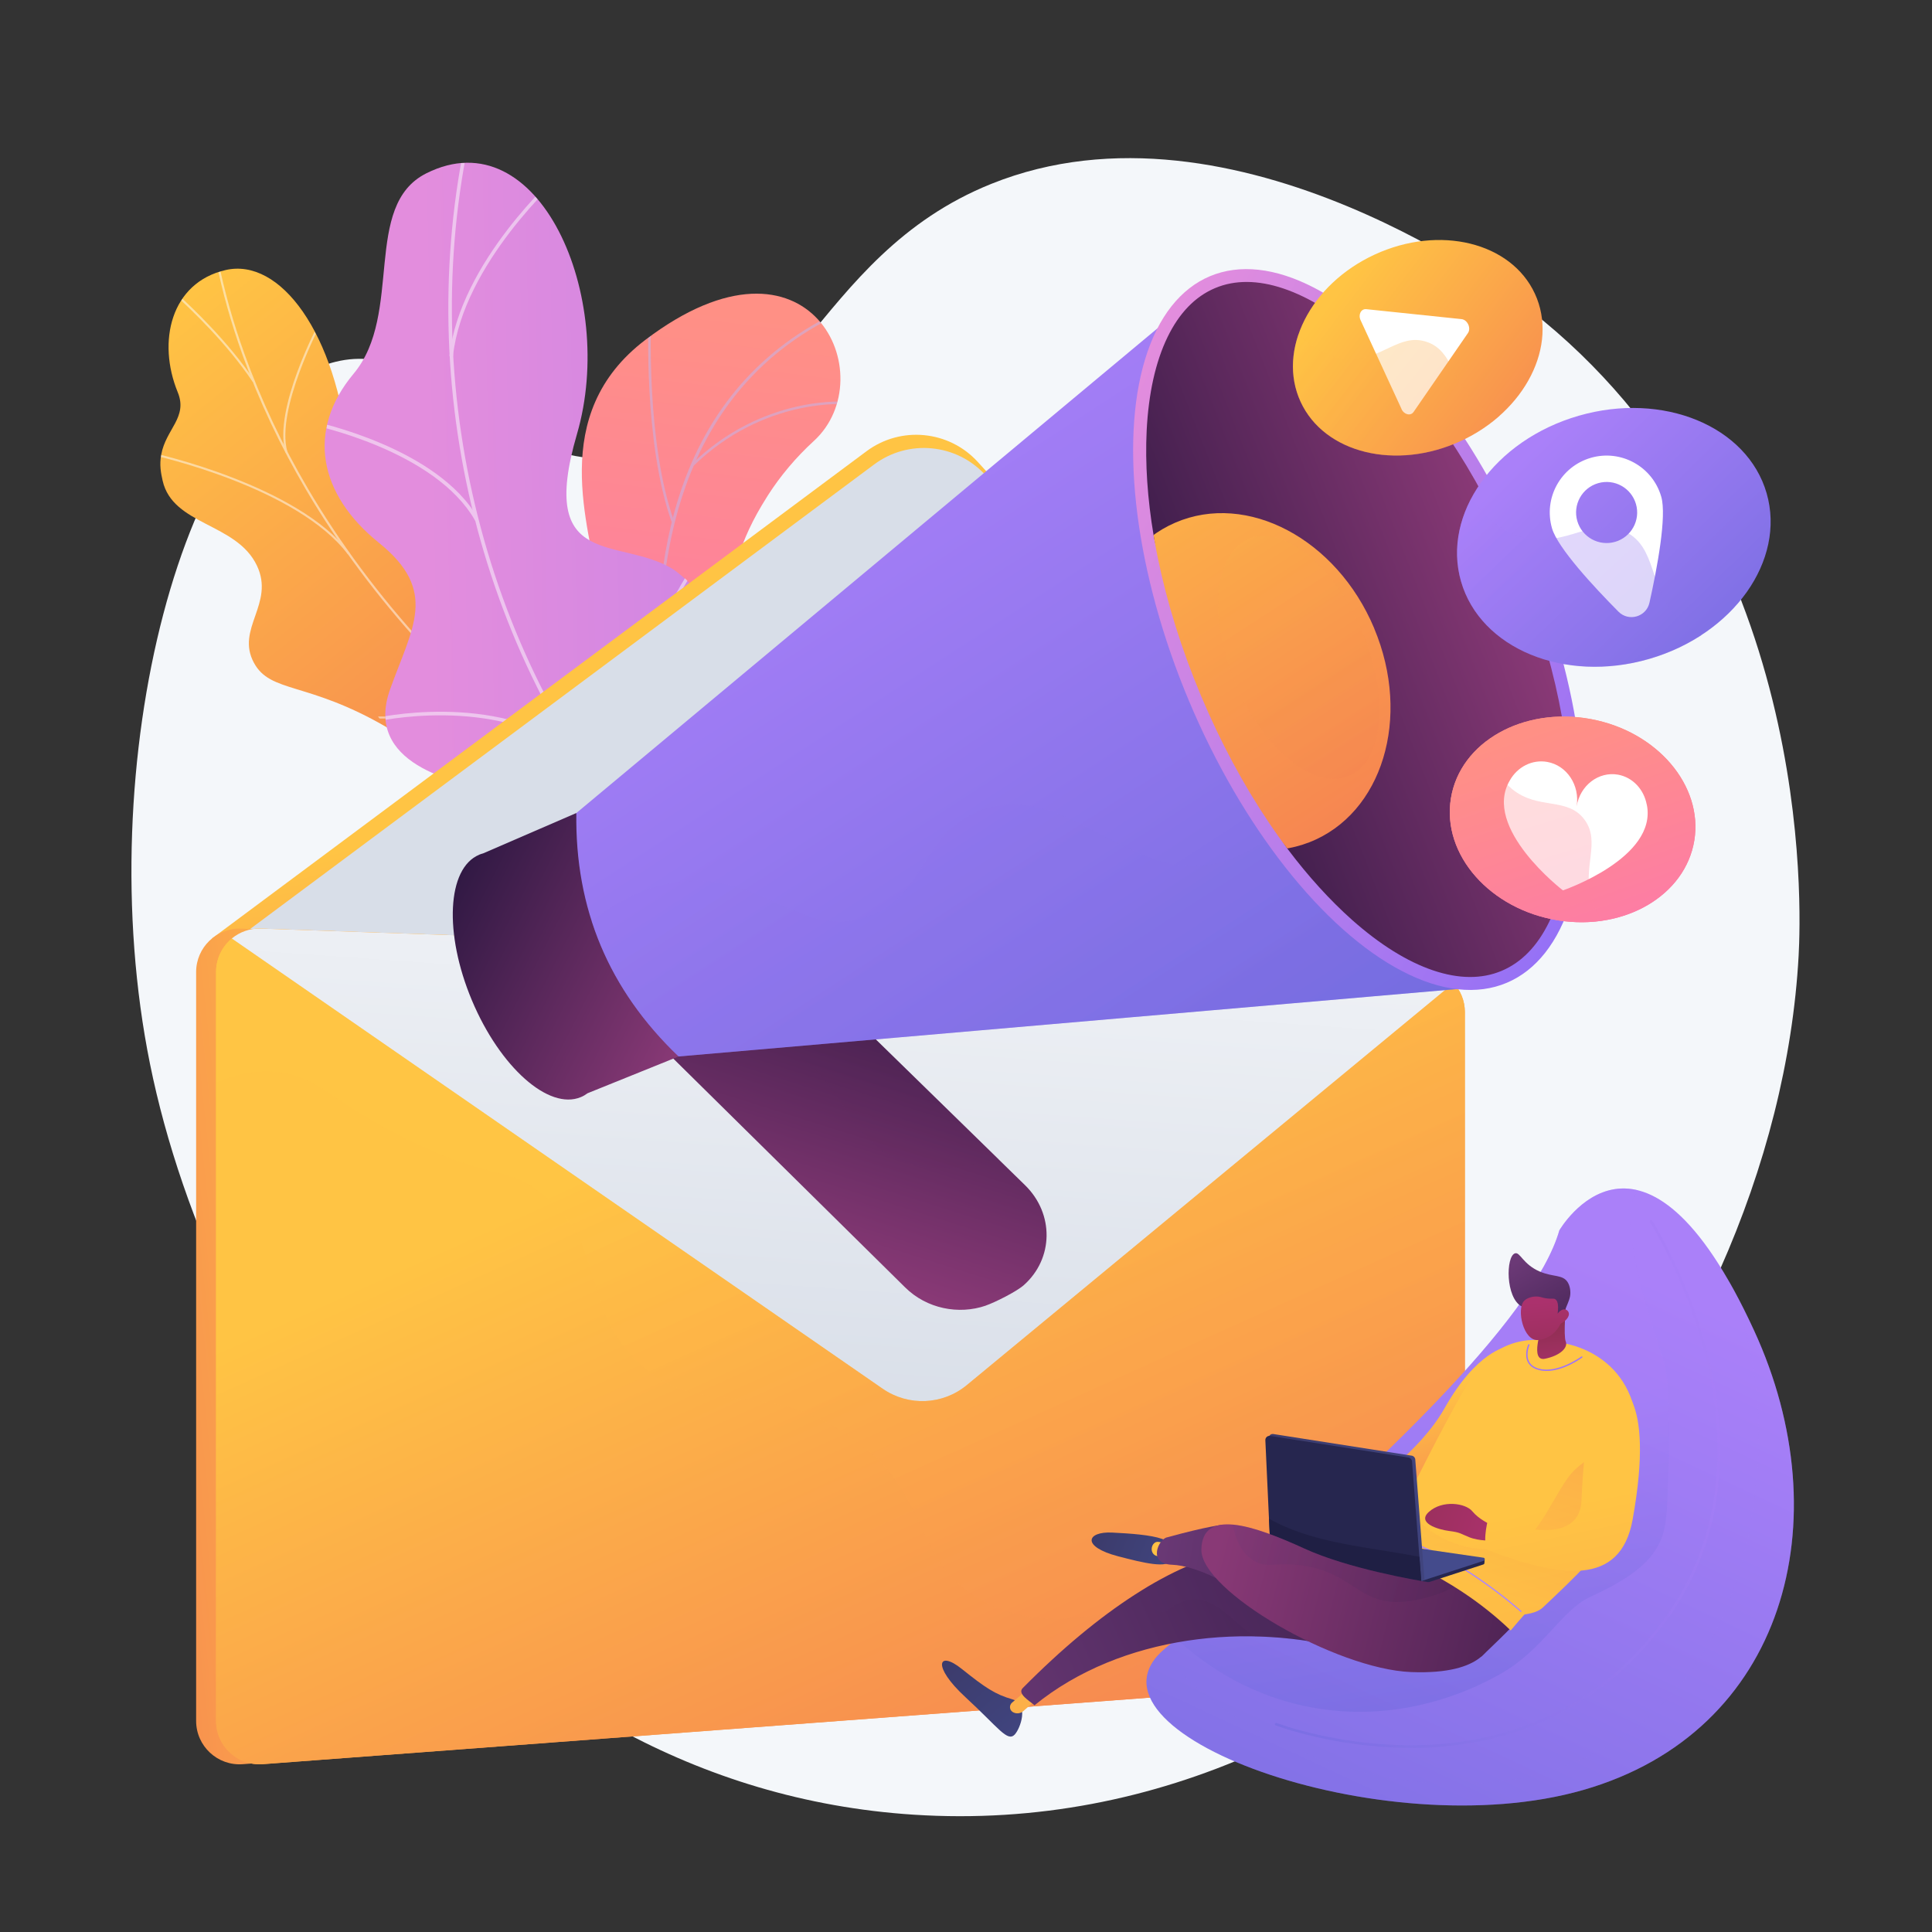 <svg xmlns="http://www.w3.org/2000/svg" xmlns:xlink="http://www.w3.org/1999/xlink" viewBox="0 0 350 350"><rect x="0" y="0" width="350" height="350" fill="#333333" stroke="none"/><defs><style>      .cls-1 {        fill: url(#linear-gradient-38);      }      .cls-1, .cls-2, .cls-3, .cls-4, .cls-5, .cls-6, .cls-7, .cls-8, .cls-9, .cls-10, .cls-11, .cls-12, .cls-13, .cls-14, .cls-15, .cls-16, .cls-17, .cls-18, .cls-19, .cls-20, .cls-21, .cls-22, .cls-23, .cls-24, .cls-25, .cls-26, .cls-27, .cls-28, .cls-29, .cls-30, .cls-31, .cls-32, .cls-33, .cls-34, .cls-35, .cls-36, .cls-37, .cls-38, .cls-39, .cls-40, .cls-41, .cls-42, .cls-43, .cls-44, .cls-45, .cls-46, .cls-47, .cls-48, .cls-49, .cls-50, .cls-51, .cls-52, .cls-53, .cls-54, .cls-55, .cls-56, .cls-57, .cls-58, .cls-59, .cls-60 {        stroke-width: 0px;      }      .cls-2 {        fill: #9f73f8;      }      .cls-3 {        fill: url(#linear-gradient-17);      }      .cls-4 {        fill: url(#linear-gradient-30);      }      .cls-4, .cls-10, .cls-61, .cls-22, .cls-62, .cls-41, .cls-57, .cls-63 {        mix-blend-mode: multiply;      }      .cls-4, .cls-10, .cls-22, .cls-62, .cls-57 {        opacity: .3;      }      .cls-5 {        fill: url(#linear-gradient-33);      }      .cls-6 {        fill: url(#linear-gradient);      }      .cls-7 {        fill: #d8dee8;      }      .cls-8 {        fill: #1f1f44;      }      .cls-9 {        fill: #fcfdfe;      }      .cls-10 {        fill: url(#linear-gradient-19);      }      .cls-11 {        fill: url(#linear-gradient-21);      }      .cls-12 {        fill: url(#linear-gradient-6);      }      .cls-61 {        opacity: .2;      }      .cls-13 {        fill: #f4f7fa;      }      .cls-64 {        clip-path: url(#clippath-2);      }      .cls-65 {        isolation: isolate;      }      .cls-14 {        fill: url(#linear-gradient-42);      }      .cls-15 {        fill: url(#linear-gradient-11);      }      .cls-16 {        fill: url(#linear-gradient-5);      }      .cls-17 {        fill: none;      }      .cls-18 {        fill: url(#linear-gradient-31);      }      .cls-19 {        fill: url(#linear-gradient-34);      }      .cls-66 {        clip-path: url(#clippath-1);      }      .cls-20 {        fill: url(#linear-gradient-41);      }      .cls-21 {        fill: #444b8c;      }      .cls-22 {        fill: url(#linear-gradient-12);      }      .cls-67 {        mix-blend-mode: soft-light;        opacity: .5;      }      .cls-23 {        fill: url(#linear-gradient-40);      }      .cls-24 {        fill: url(#linear-gradient-13);      }      .cls-25 {        fill: url(#linear-gradient-23);      }      .cls-26 {        fill: url(#linear-gradient-25);      }      .cls-27 {        fill: url(#linear-gradient-43);      }      .cls-28 {        fill: #beb8f2;      }      .cls-29 {        fill: url(#linear-gradient-16);      }      .cls-30 {        fill: url(#linear-gradient-22);      }      .cls-31 {        fill: url(#linear-gradient-35);      }      .cls-32 {        fill: url(#linear-gradient-32);      }      .cls-33 {        fill: url(#linear-gradient-20);      }      .cls-34 {        fill: url(#linear-gradient-14);      }      .cls-35 {        fill: url(#linear-gradient-2);      }      .cls-36 {        fill: #26264f;      }      .cls-37 {        fill: url(#linear-gradient-45);      }      .cls-38 {        fill: url(#linear-gradient-7);      }      .cls-39 {        fill: url(#linear-gradient-39);      }      .cls-40 {        fill: url(#linear-gradient-3);      }      .cls-68 {        clip-path: url(#clippath);      }      .cls-41 {        fill: url(#linear-gradient-10);        opacity: .37;      }      .cls-42 {        fill: url(#linear-gradient-9);      }      .cls-43 {        fill: url(#linear-gradient-27);      }      .cls-69 {        clip-path: url(#clippath-3);      }      .cls-44 {        fill: url(#linear-gradient-36);      }      .cls-45 {        fill: url(#linear-gradient-48);      }      .cls-46 {        fill: #ae87f9;      }      .cls-47 {        fill: url(#linear-gradient-8);      }      .cls-48 {        fill: url(#linear-gradient-47);      }      .cls-49 {        fill: url(#linear-gradient-24);      }      .cls-50 {        fill: url(#linear-gradient-26);      }      .cls-51 {        fill: url(#linear-gradient-18);      }      .cls-52 {        fill: #552d63;      }      .cls-53 {        fill: #fff;      }      .cls-54 {        fill: url(#linear-gradient-44);      }      .cls-55 {        fill: url(#linear-gradient-29);      }      .cls-56 {        fill: url(#linear-gradient-46);      }      .cls-57 {        fill: url(#linear-gradient-15);      }      .cls-58 {        fill: url(#linear-gradient-28);      }      .cls-59 {        fill: url(#linear-gradient-4);      }      .cls-63 {        opacity: .24;      }      .cls-60 {        fill: url(#linear-gradient-37);      }    </style><clipPath id="clippath"><path class="cls-17" d="M124.46,187.86l21.08-4.7s1.56-11.7-5.31-18.18c-14.01-13.22-1.45-24.57,3.1-30.11,6.86-8.35,9.26-18.71-3.86-20.06-13.12-1.35-5.06-23.02,7.96-34.91,12.75-11.64-.59-41.01-30.49-18.35-17.86,13.53-10.05,33.92-8.55,45.15,1.5,11.23-14.69,15.79-6.08,28.01,7.35,10.43,18.32,16.79,13.14,26.24s-3.93,18.48,9.01,26.91Z"></path></clipPath><linearGradient id="linear-gradient" x1="-887.44" y1="4489.43" x2="-930.44" y2="4611.62" gradientTransform="translate(24.67 -4518.2) rotate(-12.56)" gradientUnits="userSpaceOnUse"><stop offset="0" stop-color="#ff9085"></stop><stop offset="1" stop-color="#fb6fbb"></stop></linearGradient><linearGradient id="linear-gradient-2" x1="4279.72" y1="-7.22" x2="4333.86" y2="135.02" gradientTransform="translate(2198.16 -3629.76) rotate(120.4) scale(1 -1)" gradientUnits="userSpaceOnUse"><stop offset="0" stop-color="#ffc444"></stop><stop offset="1" stop-color="#f36f56"></stop></linearGradient><clipPath id="clippath-1"><path class="cls-17" d="M122.01,143.62l-12.65,14.64s-13.95-1.41-13.9-9.06-12.43-10.76-18.85-13.22c-17.4-6.68-5.98-25.04-27.53-35.5-5.73-2.78-17.72-6.06-19.63-13.39-2.18-8.36,5.14-10.15,2.74-16.01-3.76-9.16-1.26-19.86,8.68-22.14,9.81-2.25,20.04,11.21,22.31,33.48,3.42,15.65,6.1,17.16,13.28,19.54,5.03,1.67,19.78,2.85,21.16,12,1.39,9.15,3.99,16.89,10.67,16.86,10.16-.05,13.7,12.8,13.7,12.8Z"></path></clipPath><linearGradient id="linear-gradient-3" x1="-7237.45" y1="-2222.85" x2="-7161.95" y2="-2021.8" gradientTransform="translate(4574.81 -5990.27) rotate(-70.63)" gradientUnits="userSpaceOnUse"><stop offset="0" stop-color="#e38ddd"></stop><stop offset="1" stop-color="#9571f6"></stop></linearGradient><clipPath id="clippath-2"><path class="cls-17" d="M131.83,147.05l-18.4,24.59c-4.39-.98-11.89-3.61-9.55-9.86,3.25-8.68-8.73-17.51-14.47-18.6-7.1-1.34-23.56-4.82-18.74-18.31,4.01-11.23,8.84-17.78-2.04-26.55-10.88-8.76-13.18-20.32-4.57-30.62,9.07-10.84,1.5-30.45,13.17-36.3,20.34-10.19,34.55,22.37,27.29,47.25-7.26,24.88,7.84,18.43,17.53,24.54,13.22,8.34-2.72,24.36-1.23,32.67,1.17,6.51,7.07,9.67,11,11.17Z"></path></clipPath><linearGradient id="linear-gradient-4" x1="139.4" y1="132.57" x2="159.61" y2="205.75" gradientTransform="matrix(1,0,0,1,0,0)" xlink:href="#linear-gradient-2"></linearGradient><linearGradient id="linear-gradient-5" x1="82.01" y1="243.09" x2="-11.31" y2="253" gradientTransform="matrix(1,0,0,1,0,0)" xlink:href="#linear-gradient-2"></linearGradient><linearGradient id="linear-gradient-6" x1="131.85" y1="202.36" x2="209.53" y2="374.41" gradientTransform="matrix(1,0,0,1,0,0)" xlink:href="#linear-gradient-2"></linearGradient><linearGradient id="linear-gradient-7" x1="150.33" y1="225.15" x2="157.97" y2="58.07" gradientTransform="matrix(1,0,0,1,0,0)" xlink:href="#linear-gradient-2"></linearGradient><linearGradient id="linear-gradient-8" x1="131.85" y1="202.36" x2="209.53" y2="374.41" gradientTransform="matrix(1,0,0,1,0,0)" xlink:href="#linear-gradient-2"></linearGradient><linearGradient id="linear-gradient-9" x1="157.94" y1="99.41" x2="146.59" y2="260.01" gradientUnits="userSpaceOnUse"><stop offset="0" stop-color="#fff"></stop><stop offset="1" stop-color="#d8dee8"></stop></linearGradient><linearGradient id="linear-gradient-10" x1="153.85" y1="192.42" x2="231.54" y2="364.47" gradientTransform="matrix(1,0,0,1,0,0)" xlink:href="#linear-gradient-2"></linearGradient><linearGradient id="linear-gradient-11" x1="-9361.54" y1="-312.49" x2="-9401.77" y2="-265.05" gradientTransform="translate(8909.89 -3168.41) rotate(-22.77)" gradientUnits="userSpaceOnUse"><stop offset="0" stop-color="#311944"></stop><stop offset="1" stop-color="#893976"></stop></linearGradient><linearGradient id="linear-gradient-12" x1="-9366.49" y1="-316.69" x2="-9406.72" y2="-269.25" xlink:href="#linear-gradient-11"></linearGradient><linearGradient id="linear-gradient-13" x1="5412.63" y1="-346.33" x2="5380.16" y2="-308.03" gradientTransform="translate(5206.4 -1613.51) rotate(157.23) scale(1 -1)" xlink:href="#linear-gradient-11"></linearGradient><linearGradient id="linear-gradient-14" x1="-9342.96" y1="-399.54" x2="-9305.84" y2="-194.2" gradientTransform="translate(8909.89 -3168.41) rotate(-22.77)" gradientUnits="userSpaceOnUse"><stop offset="0" stop-color="#aa80f9"></stop><stop offset="1" stop-color="#6165d7"></stop></linearGradient><linearGradient id="linear-gradient-15" x1="-9355.67" y1="-399.17" x2="-9318.08" y2="-191.27" xlink:href="#linear-gradient-14"></linearGradient><linearGradient id="linear-gradient-16" x1="5279.03" y1="-370.74" x2="5205.08" y2="-283.53" gradientTransform="translate(5488.42 441.13) rotate(180) scale(1 -1)" xlink:href="#linear-gradient-3"></linearGradient><linearGradient id="linear-gradient-17" x1="5284.21" y1="-328.21" x2="5212.92" y2="-326.4" gradientTransform="translate(5206.4 -1613.51) rotate(157.23) scale(1 -1)" xlink:href="#linear-gradient-11"></linearGradient><clipPath id="clippath-3"><path class="cls-17" d="M272.03,175.88c3.6-1.51,6.5-4.5,8.63-8.9,2.16-4.47,3.43-10.16,3.77-16.91.7-14.18-2.79-31.23-9.83-48.01-7.04-16.78-16.77-31.21-27.38-40.64-5.05-4.48-10-7.56-14.7-9.15-4.63-1.56-8.8-1.59-12.39-.08-3.6,1.51-6.5,4.5-8.63,8.9-2.16,4.47-3.43,10.16-3.77,16.91-.7,14.18,2.79,31.23,9.83,48.01,7.04,16.78,16.77,31.21,27.38,40.64,5.05,4.48,10,7.56,14.7,9.15,4.63,1.56,8.8,1.59,12.39.08Z"></path></clipPath><linearGradient id="linear-gradient-18" x1="-9293.27" y1="-393.06" x2="-9269.03" y2="-258.99" gradientTransform="translate(8909.89 -3168.41) rotate(-22.77)" xlink:href="#linear-gradient-2"></linearGradient><linearGradient id="linear-gradient-19" x1="-9279.29" y1="-375.78" x2="-9261.41" y2="-276.86" gradientTransform="translate(8909.89 -3168.41) rotate(-22.77)" xlink:href="#linear-gradient-2"></linearGradient><linearGradient id="linear-gradient-20" x1="-692.18" y1="-675.51" x2="-661.24" y2="-618.13" gradientTransform="translate(940.65 722.97)" xlink:href="#linear-gradient-2"></linearGradient><linearGradient id="linear-gradient-21" x1="-701.13" y1="-672.03" x2="-670.79" y2="-611.14" gradientTransform="translate(1154.08 376.23) rotate(-24.74)" xlink:href="#linear-gradient-2"></linearGradient><linearGradient id="linear-gradient-22" x1="-494.09" y1="-228.92" x2="-455.96" y2="-158.18" gradientTransform="translate(776.15 307.13)" xlink:href="#linear-gradient-14"></linearGradient><linearGradient id="linear-gradient-23" x1="-505.12" y1="-224.62" x2="-467.72" y2="-149.57" gradientTransform="translate(815.34 164.77) rotate(-16.1)" xlink:href="#linear-gradient-14"></linearGradient><linearGradient id="linear-gradient-24" x1="164.78" y1="641.27" x2="195.33" y2="697.95" gradientTransform="translate(219.82 -527.43) rotate(9.27)" xlink:href="#linear-gradient"></linearGradient><linearGradient id="linear-gradient-25" x1="164.78" y1="641.27" x2="195.33" y2="697.95" gradientTransform="translate(219.82 -527.43) rotate(9.27)" xlink:href="#linear-gradient"></linearGradient><linearGradient id="linear-gradient-26" x1="156.31" y1="644.51" x2="186.37" y2="704.83" gradientTransform="translate(219.82 -527.43) rotate(9.27)" xlink:href="#linear-gradient"></linearGradient><linearGradient id="linear-gradient-27" x1="-4361.42" y1="230.6" x2="-4272.36" y2="420.84" gradientTransform="translate(-4065.11) rotate(-180) scale(1 -1)" xlink:href="#linear-gradient-14"></linearGradient><linearGradient id="linear-gradient-28" x1="-4320.51" y1="258.92" x2="-4328.74" y2="307.31" gradientTransform="translate(-4065.11) rotate(-180) scale(1 -1)" xlink:href="#linear-gradient-14"></linearGradient><linearGradient id="linear-gradient-29" x1="-4361.42" y1="230.6" x2="-4272.36" y2="420.85" gradientTransform="translate(-4065.11) rotate(-180) scale(1 -1)" xlink:href="#linear-gradient-14"></linearGradient><linearGradient id="linear-gradient-30" x1="-4450.64" y1="268.85" x2="-4369.96" y2="268.85" gradientTransform="translate(-4139) rotate(-180) scale(1 -1)" xlink:href="#linear-gradient-14"></linearGradient><linearGradient id="linear-gradient-31" x1="-5119.65" y1="-3185.57" x2="-5101.15" y2="-3185.57" gradientTransform="translate(-5580.11 -1455.64) rotate(-131.05) scale(1 -1)" gradientUnits="userSpaceOnUse"><stop offset="0" stop-color="#40447e"></stop><stop offset="1" stop-color="#3c3b6b"></stop></linearGradient><linearGradient id="linear-gradient-32" x1="-4022.93" y1="623.81" x2="-3874.08" y2="778.28" gradientTransform="translate(-3847.92 42.04) rotate(174.38) scale(1 -1)" xlink:href="#linear-gradient-2"></linearGradient><linearGradient id="linear-gradient-33" x1="-4483.53" y1="58.11" x2="-4392.08" y2="106.69" gradientTransform="translate(-4202.03 -55.93) rotate(-176.5) scale(1 -1)" gradientUnits="userSpaceOnUse"><stop offset="0" stop-color="#311944"></stop><stop offset="1" stop-color="#6b3976"></stop></linearGradient><linearGradient id="linear-gradient-34" x1="-4518.16" y1="79.87" x2="-4435.23" y2="64.47" gradientTransform="translate(-4202.03 -55.93) rotate(-176.5) scale(1 -1)" xlink:href="#linear-gradient-11"></linearGradient><linearGradient id="linear-gradient-35" x1="-4396.61" y1="252.44" x2="-4405.43" y2="281.83" gradientTransform="translate(-4139) rotate(-180) scale(1 -1)" xlink:href="#linear-gradient-2"></linearGradient><linearGradient id="linear-gradient-36" x1="-4488.39" y1="56.2" x2="-4525.3" y2="190.36" gradientTransform="translate(-4202.03 -55.93) rotate(-176.5) scale(1 -1)" xlink:href="#linear-gradient-2"></linearGradient><linearGradient id="linear-gradient-37" x1="-4483.44" y1="71.25" x2="-4492.5" y2="35.81" gradientTransform="translate(-4202.03 -55.93) rotate(-176.5) scale(1 -1)" xlink:href="#linear-gradient-2"></linearGradient><linearGradient id="linear-gradient-38" x1="-4486.01" y1="59.79" x2="-4442.48" y2="48.24" gradientTransform="translate(-4202.03 -55.93) rotate(-176.5) scale(1 -1)" gradientUnits="userSpaceOnUse"><stop offset="0" stop-color="#ab316d"></stop><stop offset="1" stop-color="#792d3d"></stop></linearGradient><linearGradient id="linear-gradient-39" x1="-4497.57" y1="53.68" x2="-4534.48" y2="187.84" gradientTransform="translate(-4202.03 -55.93) rotate(-176.5) scale(1 -1)" xlink:href="#linear-gradient-2"></linearGradient><linearGradient id="linear-gradient-40" x1="-4290.84" y1="572.41" x2="-4290.2" y2="555.59" gradientTransform="translate(-4043.27 84.76) rotate(174.58) scale(1 -1)" xlink:href="#linear-gradient-38"></linearGradient><linearGradient id="linear-gradient-41" x1="2303.6" y1="779.17" x2="2294.12" y2="755.1" gradientTransform="translate(-2107.56 -162.25) rotate(-8.92)" xlink:href="#linear-gradient-33"></linearGradient><linearGradient id="linear-gradient-42" x1="-4289.48" y1="558.75" x2="-4289.79" y2="583.76" gradientTransform="translate(-4043.27 84.76) rotate(174.58) scale(1 -1)" xlink:href="#linear-gradient-38"></linearGradient><linearGradient id="linear-gradient-43" x1="-4472.8" y1="56.78" x2="-4443.04" y2="56.78" gradientTransform="translate(-4202.03 -55.93) rotate(-176.5) scale(1 -1)" xlink:href="#linear-gradient-31"></linearGradient><linearGradient id="linear-gradient-44" x1="-5021.4" y1="-1208.62" x2="-5006.62" y2="-1208.62" gradientTransform="translate(-4894.46 -489.29) rotate(-157.87) scale(1 -1)" xlink:href="#linear-gradient-31"></linearGradient><linearGradient id="linear-gradient-45" x1="-4429.17" y1="61.38" x2="-4280.31" y2="215.86" gradientTransform="translate(-4202.03 -55.93) rotate(-176.5) scale(1 -1)" xlink:href="#linear-gradient-2"></linearGradient><linearGradient id="linear-gradient-46" x1="-4490.94" y1="71.95" x2="-4422.77" y2="65.3" xlink:href="#linear-gradient-33"></linearGradient><linearGradient id="linear-gradient-47" x1="-4517.15" y1="85.3" x2="-4434.22" y2="69.89" gradientTransform="translate(-4202.03 -55.93) rotate(-176.5) scale(1 -1)" xlink:href="#linear-gradient-11"></linearGradient><linearGradient id="linear-gradient-48" x1="-4487.57" y1="74.49" x2="-4437.4" y2="63.77" xlink:href="#linear-gradient-33"></linearGradient></defs><g class="cls-65"><g id="Calque_1" data-name="Calque 1"><g><path class="cls-13" d="M179.58,33.31c-32.72,13.16-35.85,46.81-65.31,49.69-25.67,2.52-35.42-21.84-53.43-17.47-27.43,6.65-44.68,72.83-33.66,127.24,11.38,56.19,59.18,130.88,138.37,135.98,88.91,5.72,156.18-80.22,160.29-155.64.44-8.16,3.07-76.49-48.57-116.86-2.58-2.02-53.46-40.73-97.69-22.94Z"></path><g><g class="cls-68"><path class="cls-6" d="M124.46,187.86l21.08-4.7s1.56-11.7-5.31-18.18c-14.01-13.22-1.45-24.57,3.1-30.11,6.86-8.35,8.65-17.57-2.55-20.8-12.68-3.65-6.37-22.28,6.65-34.18,12.75-11.64-.59-41.01-30.49-18.35-17.86,13.53-10.05,33.92-8.55,45.15,1.5,11.23-14.69,15.79-6.08,28.01,7.35,10.43,18.32,16.79,13.14,26.24s-3.93,18.48,9.01,26.91Z"></path><g class="cls-67"><path class="cls-28" d="M134.02,187.79l.42-.18c-.11-.26-11.04-26.34-14.08-55.45-2.8-26.82.72-61.79,33.38-76.05l-.18-.42c-14.54,6.35-24.61,17.26-29.94,32.42-4.25,12.11-5.5,26.95-3.71,44.11,3.05,29.18,14,55.31,14.11,55.57Z"></path><path class="cls-28" d="M121.67,94.54l.43-.15c-5.1-14.29-4.15-36.42-4.14-36.64l-.46-.02c-.01.22-.96,22.44,4.17,36.81Z"></path><path class="cls-28" d="M125.5,84.53c12.9-12.67,27.9-11.31,28.05-11.29l.05-.45c-.15-.02-15.35-1.4-28.41,11.42l.32.33Z"></path><path class="cls-28" d="M123.39,151.08c.3-22.09,27.69-33.59,27.97-33.68l-.11-.44c-.28.06-28.01,11.83-28.31,34.12h.46Z"></path><path class="cls-28" d="M121.27,142.22l.42-.19c-5.8-12.85-22.48-18.86-22.65-18.92l-.15.43c.17.06,16.66,6.01,22.38,18.68Z"></path><path class="cls-28" d="M132.81,183.47c-1.18-8.31,9.04-17.37,9.15-17.46l-.3-.34c-.43.38-10.51,9.32-9.3,17.87l.45-.06Z"></path><path class="cls-28" d="M130.14,177.33l.42-.17c-2.51-6.14-13.75-11.1-17.44-12.74-.52-.23-.97-.43-1.05-.48l-.27.37c.1.07.4.21,1.13.53,3.65,1.61,14.76,6.52,17.2,12.49Z"></path></g></g><g><path class="cls-35" d="M108.31,130.81c5.84-.03,9.37,4.4,11.42,8.01-.26.5-.28.85-.42,1.41-1.31,5.05-2.95,6.92-5.03,11.69-.45,1.03-2.68,3.64-3.66,4.65l-1.86,1.85s-13.35-1.58-13.29-9.23c.06-7.65-12.43-10.76-18.85-13.22-3.94-1.51-5.25-3.46-6.61-4.25-14.37-8.34-21.01-6.08-24.02-11.67-3.32-6.16,3.82-10.67.56-17.57-3.68-7.79-15.25-7.26-17.09-15.41-.31-1.4-.6-2.84-.25-4.72.85-4.64,4.86-6.73,2.99-11.29-3.76-9.16-1.26-19.86,8.68-22.14,9.81-2.25,20.04,11.21,22.31,33.48,3.42,15.65,6.1,17.16,13.28,19.54,5.03,1.67,19.78,2.85,21.16,12,1.39,9.15,3.99,16.89,10.67,16.86Z"></path><g class="cls-66"><g class="cls-67"><path class="cls-9" d="M115.7,149.61l-.21.32c-1.77-1.17-3.53-2.37-5.25-3.57-12.7-8.9-24.04-18.75-33.7-29.29-8.18-8.92-15.28-18.46-21.09-28.34-4.67-7.95-8.55-16.16-11.51-24.42-2.08-5.8-3.7-11.56-4.8-17.12-.19-.97-.34-1.97-.47-2.95-.18-1.3-.37-2.64-.68-3.9l.36-.12c.31,1.28.5,2.63.69,3.93.14.97.28,1.97.47,2.93,1.1,5.54,2.71,11.29,4.79,17.07,2.96,8.23,6.82,16.43,11.48,24.36,5.8,9.86,12.88,19.38,21.05,28.29,9.64,10.52,20.96,20.35,33.65,29.24,1.71,1.2,3.48,2.4,5.24,3.57Z"></path><path class="cls-9" d="M63.34,100.2l-.3.24c-9.25-12.23-35.09-17.94-35.35-17.99l.1-.37c.26.06,26.23,5.79,35.55,18.12Z"></path><path class="cls-9" d="M92.32,131.86l-.27.27c-7.29-7.49-5-28.55-4.97-28.76l.36.02c-.02.21-2.3,21.1,4.88,28.47Z"></path><path class="cls-9" d="M96.85,135.72l-.22.31c-5.6-3.88-15.49-5.96-27.86-5.86q-.62,0-.68-.03l.22-.32-.11.16.05-.18s.28,0,.55,0c12.44-.11,22.4,2,28.05,5.92Z"></path><path class="cls-9" d="M112.51,147.42l-.29.24c-4.57-6-1.64-17.5-1.61-17.61l.35.07c-.03.11-2.92,11.44,1.55,17.3Z"></path><path class="cls-9" d="M115.46,150.13c-5.99-1.3-12.67-.85-20.42,1.37l-.07-.36c7.81-2.24,14.55-2.68,20.59-1.37l-.1.37Z"></path><path class="cls-9" d="M46.11,68.98l-.31.23c-4.75-7.12-11.44-13.35-13.64-15.4-.53-.5-.72-.67-.77-.74l.3-.24c.04.06.35.34.73.7,2.21,2.05,8.92,8.31,13.69,15.46Z"></path><path class="cls-9" d="M52.06,81.85l-.35.13c-2.23-7.87,5.84-23.02,6.18-23.66l.32.16c-.08.16-8.33,15.65-6.15,23.37Z"></path></g></g></g><g><path class="cls-40" d="M149.16,169.04c-.91.96-5.46-4.31-14.73-6.39-2.32-.52-14.75-4.22-20.81,3.43-1.18,1.48-2.35,2.97-3.53,4.45-4.39-1.21-8.3-3.16-6.21-8.75,3.25-8.68-8.73-17.51-14.47-18.6-7.1-1.34-23.56-4.82-18.74-18.31,4.01-11.23,8.84-17.78-2.04-26.55-10.88-8.76-13.18-20.32-4.57-30.62,9.07-10.84,1.5-30.45,13.17-36.3,20.34-10.19,34.55,22.37,27.29,47.25-7.26,24.88,7.84,18.43,17.53,24.54.87.62,2.16,1.64,3.46,3.14,8,9.24,2.28,20.48,4.86,33.44,3.52,17.67,20.32,27.63,18.78,29.25Z"></path><g class="cls-64"><g class="cls-67"><path class="cls-9" d="M119.47,155.95l-.49.45c-30.85-34.06-44.19-83.97-34.81-130.26l.63.09c-9.34,46.09,3.94,95.79,34.67,129.71Z"></path><path class="cls-9" d="M104.32,135.84l-.4.53c-14.66-10.56-35.84-5.65-36.06-5.6l-.12-.63c.21-.05,21.67-5.04,36.57,5.69Z"></path><path class="cls-9" d="M113.98,149.52l-.59.3c-7.6-16.82,11.53-46.44,11.72-46.74l.53.33c-.19.29-19.12,29.61-11.66,46.11Z"></path><path class="cls-9" d="M86.64,93.97l-.57.34c-7.17-12.71-29.31-17.3-29.53-17.35l.16-.64c.23.05,22.63,4.7,29.93,17.64Z"></path><path class="cls-9" d="M82.06,64.52l-.64-.03c1.86-17.06,19.52-32.83,19.69-32.99l.41.48c-.18.16-17.64,15.75-19.46,32.54Z"></path></g></g></g></g><g><path class="cls-59" d="M38.38,170.03l118.59-88.28c6.22-4.63,14.93-3.79,20.16,1.93l86.21,94.41-97.41,48.46-127.55-56.52Z"></path><path class="cls-7" d="M39.77,172.42l118.59-88.28c6.22-4.63,14.93-3.79,20.16,1.93l86.21,94.41-97.41,48.46-127.55-56.52Z"></path><path class="cls-16" d="M254.16,175.49l-210.5-7.26c-4.44-.15-8.13,3.41-8.13,7.86v135.67c0,4.57,3.89,8.18,8.45,7.84l210.5-15.79c4.1-.31,7.27-3.73,7.27-7.84v-112.61c0-4.24-3.36-7.71-7.59-7.86Z"></path><path class="cls-12" d="M257.78,175.49l-210.5-7.26c-4.44-.15-8.13,3.41-8.13,7.86v135.67c0,4.57,3.89,8.18,8.45,7.84l210.5-15.79c4.1-.31,7.27-3.73,7.27-7.84v-112.61c0-4.24-3.36-7.71-7.59-7.86Z"></path><g><path class="cls-38" d="M175.13,250.93l88.2-72.85c-1.38-1.53-3.35-2.52-5.56-2.6l-210.5-7.26c-2-.07-3.85.62-5.28,1.8l117.92,81.56c4.65,3.21,10.86,2.95,15.22-.65Z"></path><path class="cls-47" d="M175.13,250.93c-4.36,3.6-10.57,3.86-15.22.65l-117.92-81.56c-1.74,1.44-2.85,3.61-2.85,6.06v135.67c0,4.57,3.89,8.18,8.45,7.84l210.5-15.79c4.1-.31,7.27-3.73,7.27-7.84v-112.61c0-2.02-.77-3.86-2.03-5.26l-88.2,72.85Z"></path></g><path class="cls-42" d="M175.13,250.93l88.2-72.85c-1.38-1.53-3.35-2.52-5.56-2.6l-210.5-7.26c-2-.07-3.85.62-5.28,1.8l117.92,81.56c4.65,3.21,10.86,2.95,15.22-.65Z"></path><path class="cls-41" d="M263.34,178.09l-88.2,72.85c-4.36,3.6-10.57,3.86-15.22.65l-117.92-81.56c-1.74,1.44-2.85,3.61-2.85,6.06v20.01c4.26-1.79,7.87-2.13,10.8-1.89,8.1.68,10.04,5.73,25.55,13.03,14.5,6.83,16.03,3.92,22.42,8.86,12.32,9.53,6.93,20.53,17.73,30.76,11.24,10.65,20.94,2.38,37.02,12.51,16.99,10.7,11.55,23.34,25.55,30.76,19.61,10.4,39.64-9.43,56.31,1.04,5.04,3.17,8.26,8.16,10.34,13.61l13.25-.99c4.1-.31,7.27-3.73,7.27-7.84v-112.61c0-2.02-.77-3.86-2.03-5.26Z"></path></g><g><g><g><path class="cls-15" d="M178.6,236.52c-4.92,1.7-10.72.57-14.62-3.29l-55.11-54.39c-5.02-4.95-5.05-12.93-.06-17.86,5.03-4.96,15.66-6.07,20.77-1.08l56.12,54.81c5.29,5.17,5.18,13.29-.22,18.1-1.33,1.18-5.25,3.14-6.88,3.7Z"></path><path class="cls-22" d="M108.81,160.98c5.03-4.96,15.66-6.07,20.77-1.08l51.31,50.11c-4.77.7-9.83,2.94-16.53.7-11.15-3.72-10.98-14.56-20.87-20.01-4.52-2.49-11.63-4.12-23.25-.63l-11.39-11.24c-5.02-4.95-5.05-12.93-.06-17.86Z"></path></g><g><path class="cls-24" d="M86.8,154.84c.24-.1.48-.18.72-.24l16.88-7.31,18.52,44.11-16.47,6.65c-.38.28-.78.52-1.22.7-5.81,2.44-14.65-5.41-19.74-17.53-5.09-12.12-4.5-23.93,1.31-26.37Z"></path><path class="cls-34" d="M104.41,147.28c-.26,17.38,5.88,32.02,18.52,44.11l143.21-12.4-50.66-124.34-111.06,92.63Z"></path><path class="cls-57" d="M216.8,156.9c-13.91.49-24.94-15.35-39.11-10.09-11.12,4.13-9.96,16.12-21.15,19.47-11.45,3.43-18.26-7.62-32.28-6.63-6.38.45-12.07,3.25-17.06,7.23,2.92,9.09,8.15,17.25,15.73,24.5l143.21-12.4-25.11-38.9c-9.39,12.48-17.49,16.57-24.23,16.81Z"></path><ellipse class="cls-29" cx="246.07" cy="114.04" rx="33.29" ry="69.42" transform="translate(-24.96 104.13) rotate(-22.77)"></ellipse><path class="cls-3" d="M272.03,175.88c3.6-1.51,6.5-4.5,8.63-8.9,2.16-4.47,3.43-10.16,3.77-16.91.7-14.18-2.79-31.23-9.83-48.01-7.04-16.78-16.77-31.21-27.38-40.64-5.05-4.48-10-7.56-14.7-9.15-4.63-1.56-8.8-1.59-12.39-.08-3.6,1.51-6.5,4.5-8.63,8.9-2.16,4.47-3.43,10.16-3.77,16.91-.29,5.93.14,12.36,1.27,19.06,1.57,9.33,11.06,15.77,15.16,25.53,4.36,10.38,3.15,23.28,9.13,31.24,3.69,4.9,7.61,9.22,11.65,12.82,5.05,4.48,10,7.56,14.7,9.15,4.63,1.56,8.8,1.59,12.39.08Z"></path><g class="cls-69"><path class="cls-51" d="M248.94,113.82c6.81,16.22,1.47,33.6-11.72,38.76-12.99,5.07-28.75-3.65-35.36-19.42-6.62-15.77-1.75-32.96,11.06-38.48,13.01-5.61,29.22,2.93,36.03,19.14Z"></path><path class="cls-10" d="M246.77,114.42c5.06,12.04,3.84,23.8-2.63,26.23-6.37,2.39-15.44-5.19-20.35-16.9-4.91-11.71-3.92-23.38,2.3-26.1,6.32-2.77,15.62,4.72,20.68,16.77Z"></path></g></g></g><g><ellipse class="cls-33" cx="256.84" cy="63" rx="23.37" ry="18.6" transform="translate(-2.79 113.27) rotate(-24.74)"></ellipse><path class="cls-53" d="M253.9,74.09l-7.41-16.07c-.48-1.03.08-2.11,1.03-2.01l17.24,1.8c1.09.11,1.79,1.63,1.17,2.53l-9.84,14.28c-.54.79-1.72.51-2.2-.52Z"></path><g class="cls-62"><path class="cls-11" d="M267.79,73.22c-4.86-3.81-4.42-9.67-9.37-11.3-5.03-1.66-8.19,3.5-14.34,3.1-2.38-.15-5.4-1.15-8.84-4.49-1.42,4.1-1.4,8.4.37,12.26,4.3,9.33,17.29,12.52,29.01,7.12,2.69-1.24,5.07-2.82,7.1-4.63-1.66-.52-2.93-1.26-3.93-2.05Z"></path></g></g><g><ellipse class="cls-30" cx="292.36" cy="97.36" rx="28.81" ry="22.93" transform="translate(-15.53 84.88) rotate(-16.1)"></ellipse><path class="cls-53" d="M288.2,82.94c-5.47,1.58-8.62,7.29-7.04,12.76,1.02,3.54,7.56,10.59,12.03,15.1,1.86,1.88,5.06.96,5.63-1.63,1.38-6.21,3.16-15.65,2.13-19.19-1.58-5.47-7.29-8.62-12.76-7.04ZM292.59,98.16c-2.94.85-6-.85-6.85-3.78-.85-2.94.85-6,3.78-6.85,2.94-.85,6,.85,6.85,3.78.85,2.94-.85,6-3.78,6.85Z"></path><g class="cls-62"><path class="cls-25" d="M303.82,111.84c-5.22-5.54-3.6-12.6-9.32-15.5-5.82-2.95-10.63,2.74-18.05,1.12-2.87-.63-6.37-2.41-9.95-7.11-2.49,4.73-3.27,9.98-1.82,15,3.51,12.17,18.75,18.46,34.04,14.05,3.5-1.01,6.7-2.5,9.51-4.33-1.92-.95-3.34-2.08-4.41-3.22Z"></path></g></g><g><path class="cls-49" d="M306.94,152.26c-1.62,9.92-12.59,16.41-24.69,14.47-12.3-1.98-21.07-11.89-19.4-22.11,1.67-10.22,13.1-16.63,25.35-14.35,12.05,2.24,20.36,12.08,18.74,22Z"></path><path class="cls-26" d="M306.94,152.26c-1.62,9.92-12.59,16.41-24.69,14.47-12.3-1.98-21.07-11.89-19.4-22.11,1.67-10.22,13.1-16.63,25.35-14.35,12.05,2.24,20.36,12.08,18.74,22Z"></path><path class="cls-53" d="M298.32,145.75h0c-.51-2.71-2.5-4.92-5.19-5.41-3.52-.63-6.89,1.94-7.51,5.75.62-3.81-1.75-7.42-5.32-8.06-2.75-.49-5.4.91-6.77,3.33h0c-5.14,8.63,9.61,19.94,9.61,19.94,0,0,17.19-5.87,15.19-15.56Z"></path><g class="cls-62"><path class="cls-50" d="M288.34,162.95c-1.77-5.81,1.72-10.38-1.29-14.46-3.08-4.17-8.39-1.71-13.08-5.51-1.83-1.48-3.71-4.02-4.66-8.76-3.41,2.58-5.78,6.17-6.47,10.39-1.67,10.22,7.1,20.14,19.4,22.11,2.79.45,5.52.45,8.08.06-1.02-1.34-1.62-2.64-1.98-3.83Z"></path></g></g></g><g><g><g><path class="cls-43" d="M282.49,222.89s15-25.98,35.3,18.2c15.8,34.4,5.59,72.68-30.97,83.18-36.55,10.5-93.65-10.71-75.73-25.66,38.01-31.71,66.86-59.81,71.4-75.73Z"></path><g class="cls-62"><path class="cls-58" d="M301.32,246.24c1.07,3.15,1.31,12.11.86,22.42-.4,9.2.43,14-14.2,20.69-5.02,2.29-8.48,9.57-16.16,13.9-3.48,1.96-16.6,9.06-33.53,6.19-11.21-1.9-19.55-7.39-25.17-12.52,37.01-31.01,64.93-58.41,69.38-74.03,0,0,5.48-9.49,14.3-7.24-2.14,2.38-2.87,8.81,4.53,30.59Z"></path></g><g class="cls-62"><path class="cls-55" d="M228.32,313.82c17.29,9.55,46.16,15.37,67.67-.6,19.92-14.79,21.69-39.57,22.36-47.13,1.16-13.21-1.42-24.72-5.14-34,1.5,2.61,3.03,5.6,4.59,9,15.8,34.4,5.59,72.68-30.97,83.18-35.98,10.34-91.86-10.05-76.51-24.95,4.36,4.92,10.25,10.21,18.01,14.5Z"></path></g></g><path class="cls-4" d="M255.55,316.66c.51,0,1.03,0,1.55-.02,13.35-.3,32.1-4.73,45.57-24.17,11.38-16.41,9.86-34.94,6.58-47.59-3.55-13.69-9.88-23.64-9.94-23.74-.07-.11-.22-.14-.33-.07-.11.07-.14.22-.07.33.06.1,6.35,9.99,9.88,23.61,3.25,12.55,4.77,30.92-6.51,47.18-13.36,19.27-31.95,23.67-45.19,23.96-14.37.32-25.69-3.97-25.81-4.02-.12-.05-.26.01-.31.14-.05.12.01.26.14.31.11.04,10.73,4.06,24.44,4.06Z"></path></g><g><g><g><path class="cls-18" d="M183.85,314.2c.95-1.03,2.66-5.44-.45-6.35-3.13-.91-4.87-2.07-9.18-5.52-4.31-3.46-5.42-.49.67,5.12,6.09,5.61,7.61,8.21,8.97,6.75Z"></path><path class="cls-32" d="M187.93,307.75l-2.56,2.24c-.54.47-1.32.53-1.92.15-.28-.18-.46-.48-.48-.81-.02-.33.11-.65.36-.87l3.75-3.21.85,2.5Z"></path></g><g><path class="cls-5" d="M264.75,286.19c4.53,3.97-4.93,16.99-20.04,12.77-18.31-5.11-41.6-2.82-57.3,9.97-.91-.81-3.17-2.08-2.13-3.12,14.18-14.34,27.32-22.57,38.2-24.78,16.45-3.34,28.37-6.13,41.28,5.17Z"></path><g class="cls-63"><path class="cls-52" d="M211.63,291.64c-2.66,1.55-3.22-1.59-4.59-3.66,5.88-3.61,11.41-5.94,16.44-6.96,16.45-3.34,28.37-6.13,41.28,5.17,4.53,3.97-4.93,16.99-20.04,12.77-5.47-1.53-11.38-2.38-17.39-2.5-4.84-3.04-8.8-10.03-15.69-4.82Z"></path></g></g></g><path class="cls-19" d="M267.43,299.75l.93.36s6.02-5.68,7.09-7.13c1.31-1.77-13.43-6.27-18.21-12.16-5.03-6.19-1.06,7.35-1.06,7.35l11.25,11.58Z"></path><g><path class="cls-31" d="M272.88,244.02s-5.34.73-11.2,11.12c-4.4,7.81-13.96,14.28-13.96,14.28l-.98,6.14,7.94,1.39,2.84-1.87,7.74-16.48,7.63-14.59Z"></path><g><path class="cls-44" d="M283.24,243.35s13.17,1.62,13.45,16.77c.26,13.98-4.78,19.4-17.16,31.06-1.24,1.17-3.26,1.17-3.41,1.34-.8.91-1.62,1.85-2.44,2.84-11.08-10.63-23.57-14.23-23.57-14.23,0,0,11.55-23.9,16.63-31.82,5.23-8.17,13.13-6.77,16.51-5.96Z"></path><g class="cls-62"><path class="cls-60" d="M261.38,278.65c5.56,2.97,13.44,2.64,16.33-1.04,2.18-2.77,2.54-3.8,5.19-8.16,2.14-3.5,3.18-4.06,7.84-7.01,1.76-1.11,3.76-2.72,5.72-5.14.12.89.2,1.83.22,2.83.26,13.98-4.78,19.4-17.16,31.06-1.24,1.17-3.26,1.17-3.41,1.34-.8.91-1.62,1.85-2.44,2.84-11.08-10.63-23.57-14.23-23.57-14.23,0,0,1.92-3.76,4.46-9.04,1.84,3.09,3.25,4.65,6.82,6.56Z"></path></g></g><path class="cls-1" d="M270.46,279.09s-2.5.12-4.27-.6c-1.77-.71-1.63-.88-3.67-1.14-1.98-.25-5.89-1.43-3.68-3.44,2.46-2.24,6.68-1.61,7.89-.12,1.17,1.43,3.19,2.34,3.19,2.34l.53,2.96Z"></path><path class="cls-39" d="M292.71,250.91s7.31.85,3.05,24.4c-2.21,12.21-13.15,10.49-26.36,5.45-.89-1.87.26-5.84.26-5.84,0,0,16.41,6.77,16.84-3.11.48-11.07,1.96-22.08,6.22-20.91Z"></path><path class="cls-2" d="M280.18,248.36c3.13,0,6.31-2.32,6.46-2.43.05-.04.06-.11.02-.17-.04-.05-.11-.06-.17-.02-.04.03-4.22,3.08-7.6,2.23-.94-.23-1.58-.69-1.91-1.36-.62-1.28.08-2.91.09-2.93.03-.06,0-.13-.06-.16-.06-.03-.13,0-.16.06-.03.07-.76,1.75-.09,3.13.36.74,1.05,1.24,2.06,1.49.44.11.89.16,1.34.16Z"></path><path class="cls-46" d="M275.52,292.04s.06-.01.09-.04c.04-.05.04-.12,0-.17-.12-.11-11.9-10.66-22.55-13.26-.07-.02-.13.02-.14.09-.02.06.02.13.09.14,10.58,2.59,22.33,13.1,22.44,13.2.02.02.05.03.08.03Z"></path></g><g><path class="cls-23" d="M283.7,236.24s-.5,5.71-.05,6.79c.45,1.08-.97,2.55-3.76,3.12-2.8.57-.58-5.69-.58-5.69l4.4-4.22Z"></path><path class="cls-20" d="M275.64,236.66c-2.91-1.59-2.85-9.03-1.2-9.6.94-.33,1.41,1.97,4.52,3.3,2.43,1.03,4.15.5,5.04,1.93.42.67.57,1.66.44,2.49-.07.43-.26.98-.72,2.06-.41.96-.38.92-.5,1.2-.31.67-.93,1.83-2.21,3.28-.17-.41-.41-.91-.76-1.44-.13-.2-.66-1-1.36-1.62-1.27-1.13-2.41-1.15-3.24-1.6Z"></path><path class="cls-14" d="M282.71,239.81s-1.09,2.66-4.06,2.95c-2.66.25-4-5.6-2.52-7.12.49-.51,1.59-.86,2.55-.75.56.06.78.26,1.71.35.85.08,1.07-.05,1.35.12.35.21.68.81.44,2.62.42-.59.99-.88,1.45-.75.07.02.27.12.41.29.48.62,0,1.58-1.33,2.3Z"></path></g><g><path class="cls-36" d="M268.7,282.26c.12.02.23.1.26.22,0,.02-.04.61-.04.63.01.14-.07.27-.21.31l-11.2,3.64-20.92-8.19,9.94.76,22.16,2.64Z"></path><path class="cls-21" d="M268.71,282.18c.14.02.24.13.26.27.01.14-.07.27-.21.31l-11.2,3.64-20.92-8.19,9.94.76,22.13,3.22Z"></path><path class="cls-27" d="M258.06,286.23l-1.67-21.83c-.03-.35-.29-.64-.64-.69l-25.06-3.92c-.22-.04-.45.03-.62.18s-.26.37-.25.6l.94,20.34c.02.35.27.64.62.71l26.03,4.82.65-.22Z"></path><path class="cls-36" d="M257.52,287.05l-1.72-22.31c-.03-.35-.29-.63-.64-.69l-25.06-3.92c-.22-.04-.45.03-.62.18-.17.15-.26.37-.25.6l.94,20.35c.02.35.27.64.61.71l26.73,5.08Z"></path><path class="cls-8" d="M257.52,287.05l-26.73-5.08c-.34-.07-.6-.36-.61-.71l-.28-6.14c7.96,4.52,17.94,5.1,27.24,6.91l.39,5.01Z"></path></g><g><path class="cls-54" d="M212.24,282.48c.37-1.27,1.17-2.67-1.71-3.69-2.09-.74-5.73-.98-9.03-1.15-4.63-.24-5.7,2.53,1.07,4.3,4.43,1.15,9.15,2.35,9.67.55Z"></path><path class="cls-37" d="M208.64,280.54c-.04.71.41,1.27,1,1.35,1.37.2,1.11-.51,1.16-1.22.04-.71.6-1.2-1-1.35-.59-.06-1.11.51-1.16,1.22Z"></path><path class="cls-56" d="M222.7,276.46l-1.35-.21s-2.63.25-9.9,2.25c-1.55.26-3.67,4.79.88,4.97,4.55.18,10.1,3.57,10.1,3.57l.27-10.58Z"></path><path class="cls-48" d="M269.98,297.56s-.66,5.89-14.35,5.35c-13.69-.54-38.14-14.75-37.99-22.2.15-7.46,9.25-4.48,18.67-.17,7.95,3.64,20.24,5.74,22.75,6.14,3.22.5,11.69,8.06,10.91,10.88Z"></path><g class="cls-61"><path class="cls-45" d="M252.07,290.19c-6.34-.65-7.76-5.19-15.64-6.51-5.11-.85-6.91.66-9.52-1.09-2.06-1.38-3.11-3.78-3.61-6.39,3.49.3,8.21,2.14,13.02,4.34,7.72,3.53,19.53,5.62,22.51,6.1.09.01,2.09-.7,2.09-.7,0,0,1.49.85,2.55,1.52-4.15,2.23-9.08,2.96-11.4,2.72Z"></path></g></g></g></g></g></g></g></svg>